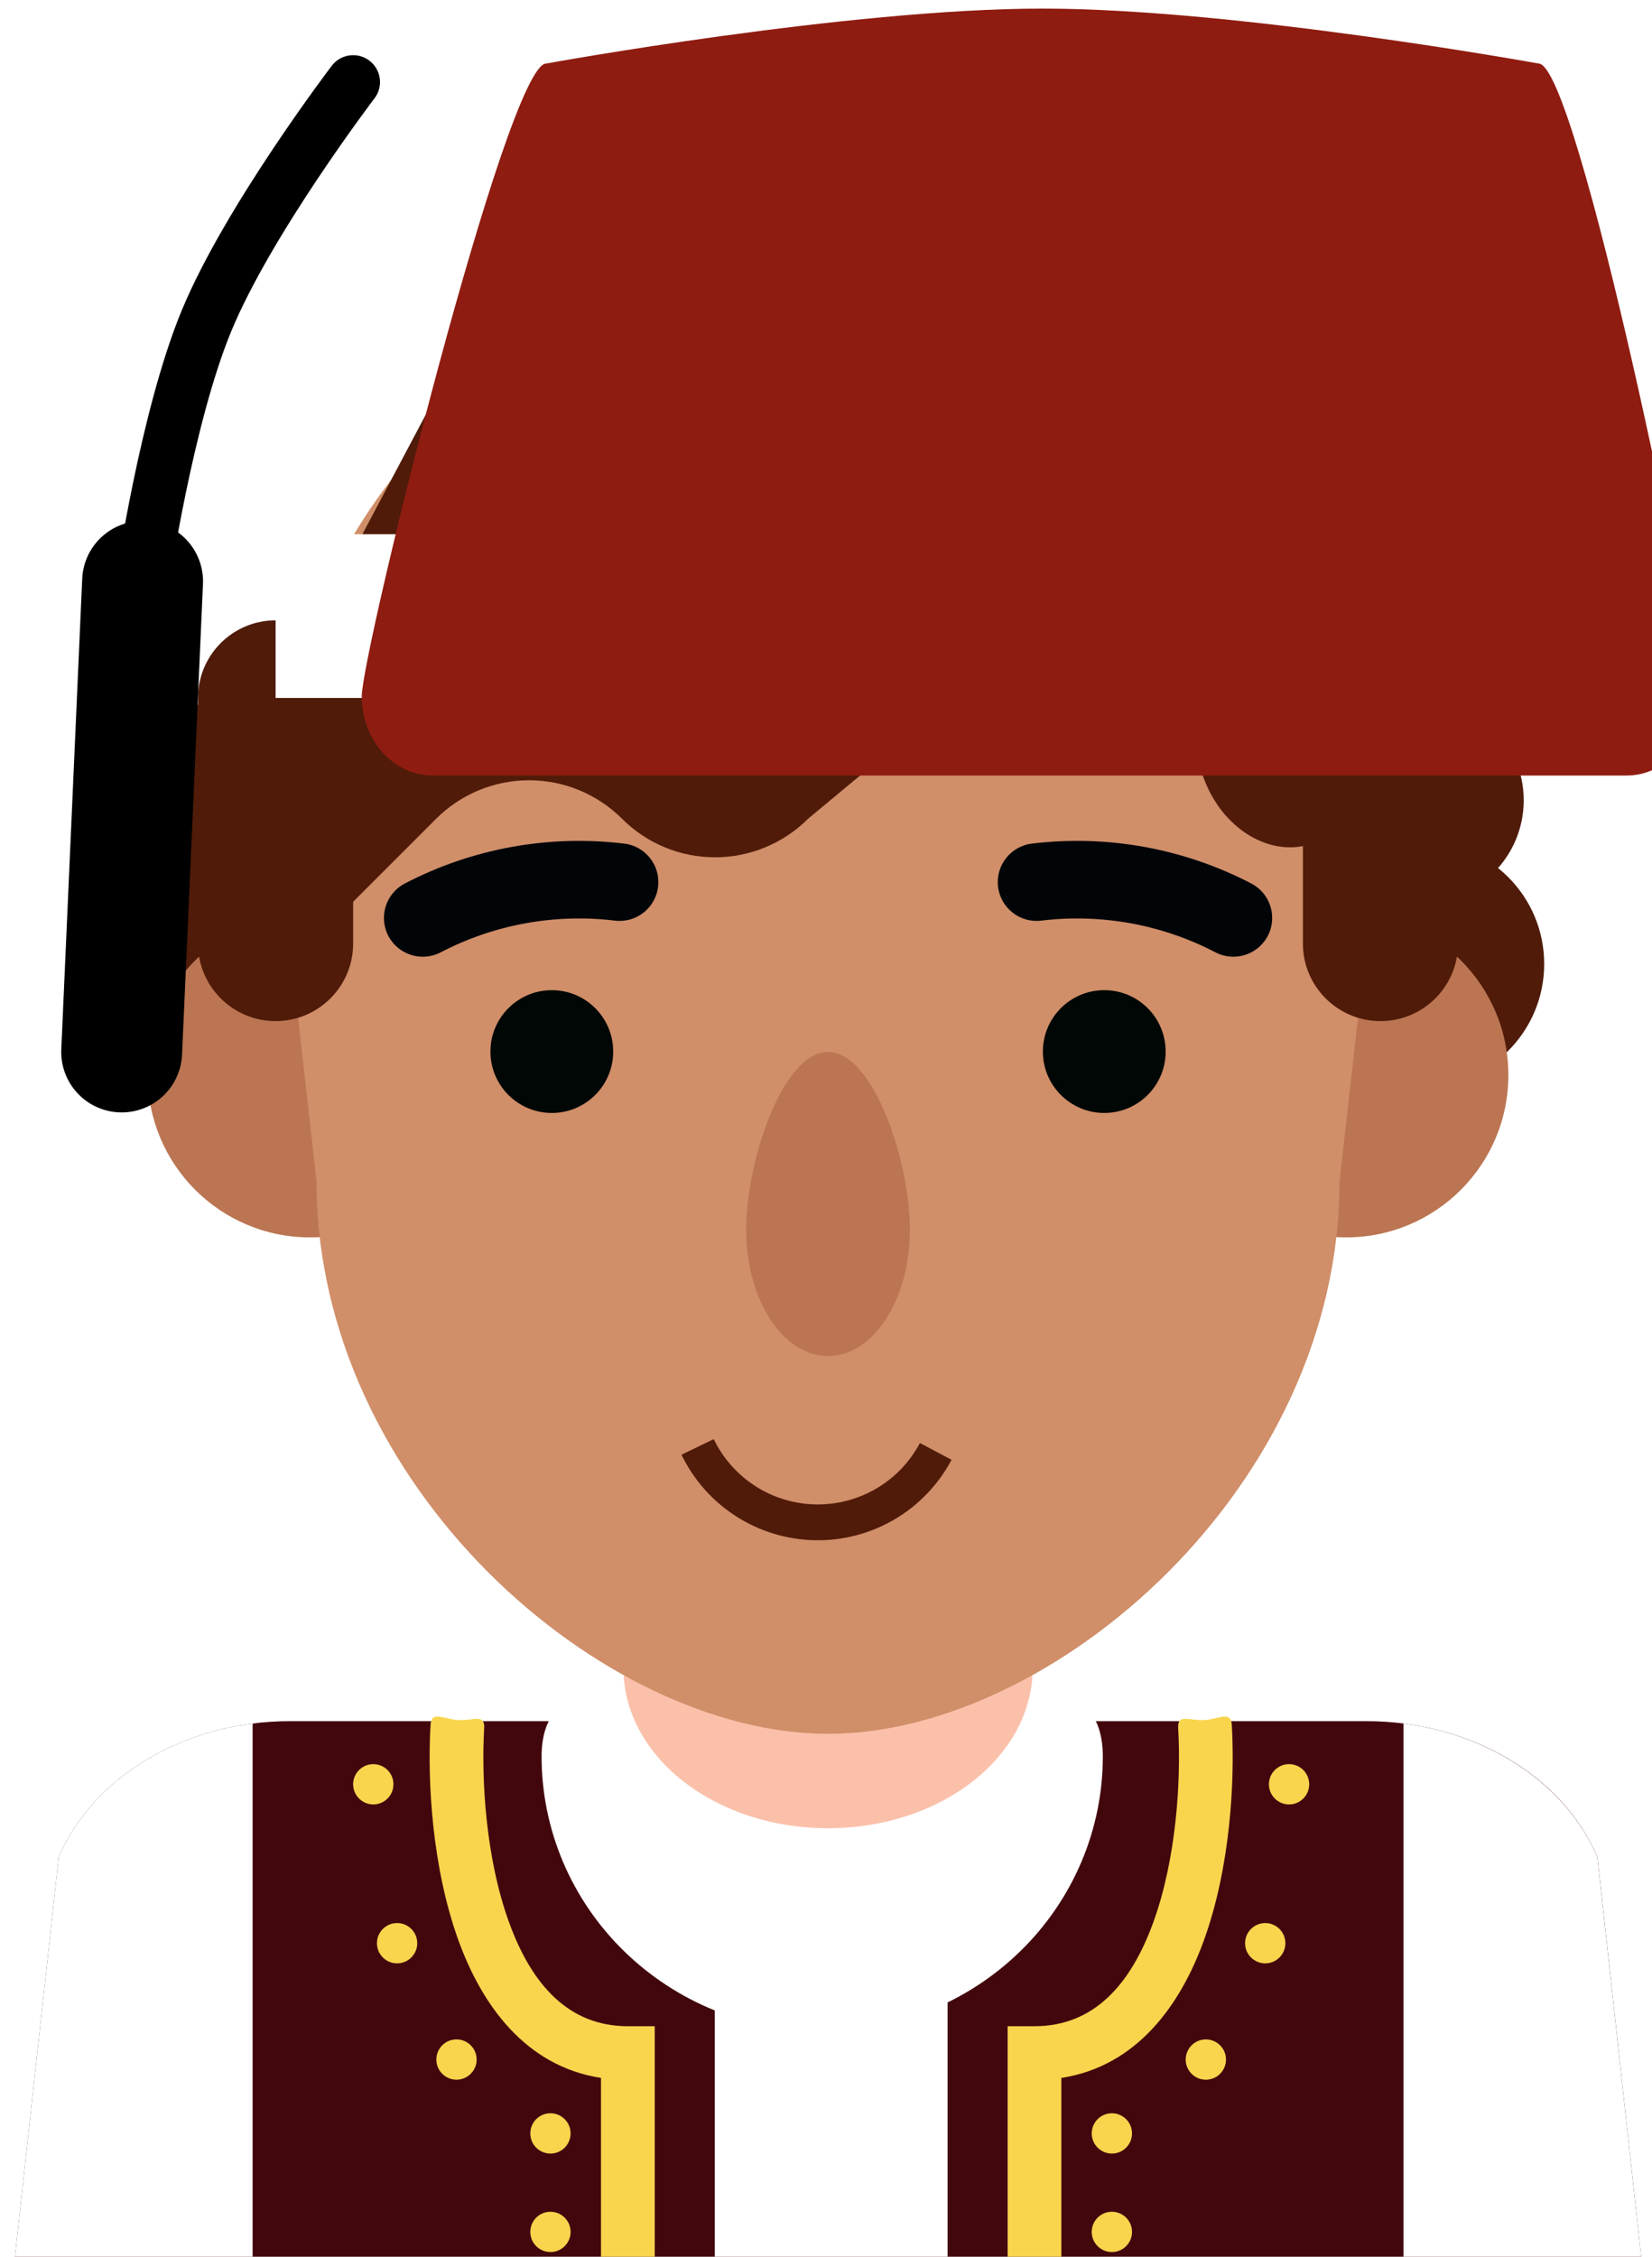 <svg width="123" height="168" viewBox="0 0 123 168" fill="none" xmlns="http://www.w3.org/2000/svg">
<path d="M105.832 80.902C110.88 80.902 114.973 76.81 114.973 71.761C114.973 66.713 110.88 62.621 105.832 62.621C100.784 62.621 96.691 66.713 96.691 71.761C96.691 76.81 100.784 80.902 105.832 80.902Z" fill="#501B09"/>
<path d="M105.832 67.191C110.039 67.191 113.449 63.781 113.449 59.574C113.449 55.367 110.039 51.957 105.832 51.957C101.625 51.957 98.215 55.367 98.215 59.574C98.215 63.781 101.625 67.191 105.832 67.191Z" fill="#501B09"/>
<path d="M100.225 92.115C106.897 92.115 112.306 86.706 112.306 80.034C112.306 73.362 106.897 67.953 100.225 67.953C93.553 67.953 88.144 73.362 88.144 80.034C88.144 86.706 93.553 92.115 100.225 92.115Z" fill="#BB7552"/>
<path d="M61.654 169.261C84.027 169.289 105.278 169.261 122.333 169.261L118.936 138.244C116.331 132.151 109.46 128.129 101.736 128.129H21.573C13.849 128.129 6.978 132.181 4.373 138.244L0.973 169.261C21.573 169.261 39.282 169.289 61.654 169.261Z" fill="#42070D"/>
<path d="M82.111 130.764C82.111 136.191 79.91 141.395 75.991 145.232C72.073 149.068 66.759 151.224 61.218 151.224C55.676 151.224 50.362 149.068 46.444 145.232C42.526 141.395 40.324 136.191 40.324 130.764C40.324 123.147 49.659 125.813 61.218 125.813C72.777 125.813 82.111 123.071 82.111 130.764Z" fill="white"/>
<path d="M53.219 169.59C58.909 173.086 64.838 173.215 70.551 169.967V131.328H53.219V169.59Z" fill="white"/>
<path fill-rule="evenodd" clip-rule="evenodd" d="M18.809 128.303C12.246 129.14 6.663 132.916 4.373 138.244L0.973 169.261C7.108 169.261 12.987 169.264 18.809 169.267L18.809 128.303Z" fill="white"/>
<path fill-rule="evenodd" clip-rule="evenodd" d="M104.496 128.303C111.058 129.14 116.642 132.916 118.931 138.244L122.332 169.261C116.197 169.261 110.318 169.264 104.496 169.267L104.496 128.303Z" fill="white"/>
<path fill-rule="evenodd" clip-rule="evenodd" d="M61.652 101.849C70.066 101.849 76.887 107.183 76.887 113.762V124.186C76.887 130.766 70.066 136.099 61.652 136.099C53.239 136.099 46.418 130.766 46.418 124.186V113.762C46.418 107.183 53.239 101.849 61.652 101.849Z" fill="#FBC0AA"/>
<path d="M17.473 80.902C22.521 80.902 26.613 76.81 26.613 71.761C26.613 66.713 22.521 62.621 17.473 62.621C12.424 62.621 8.332 66.713 8.332 71.761C8.332 76.81 12.424 80.902 17.473 80.902Z" fill="#501B09"/>
<path d="M17.473 67.191C21.68 67.191 25.09 63.781 25.09 59.574C25.09 55.367 21.68 51.957 17.473 51.957C13.266 51.957 9.855 55.367 9.855 59.574C9.855 63.781 13.266 67.191 17.473 67.191Z" fill="#501B09"/>
<path d="M23.077 92.115C29.749 92.115 35.158 86.706 35.158 80.034C35.158 73.362 29.749 67.953 23.077 67.953C16.405 67.953 10.996 73.362 10.996 80.034C10.996 86.706 16.405 92.115 23.077 92.115Z" fill="#BB7552"/>
<path d="M61.652 129.073C44.895 129.073 23.566 110.655 23.566 87.94L20.52 60.899C20.52 49.99 24.853 39.528 32.567 31.814C40.281 24.1 50.743 19.767 61.652 19.767C72.561 19.767 83.024 24.1 90.738 31.814C98.451 39.528 102.785 49.99 102.785 60.899L99.738 87.94C99.738 110.655 78.41 129.073 61.652 129.073Z" fill="#D08E69"/>
<path d="M82.219 82.852C84.743 82.852 86.789 80.806 86.789 78.282C86.789 75.758 84.743 73.711 82.219 73.711C79.695 73.711 77.648 75.758 77.648 78.282C77.648 80.806 79.695 82.852 82.219 82.852Z" fill="#010705"/>
<path d="M41.086 82.852C43.61 82.852 45.656 80.806 45.656 78.282C45.656 75.758 43.61 73.711 41.086 73.711C38.562 73.711 36.516 75.758 36.516 78.282C36.516 80.806 38.562 82.852 41.086 82.852Z" fill="#010705"/>
<path fill-rule="evenodd" clip-rule="evenodd" d="M30.14 65.772C35.162 63.157 40.856 62.121 46.477 62.801C48.06 62.992 49.189 64.431 48.997 66.014C48.806 67.598 47.367 68.726 45.783 68.535C41.319 67.995 36.797 68.818 32.809 70.895C31.394 71.632 29.65 71.082 28.913 69.668C28.176 68.253 28.726 66.509 30.14 65.772Z" fill="#010508"/>
<path fill-rule="evenodd" clip-rule="evenodd" d="M90.499 70.895C86.511 68.818 81.988 67.995 77.524 68.535C75.941 68.726 74.502 67.598 74.31 66.014C74.119 64.431 75.247 62.992 76.831 62.801C82.451 62.121 88.146 63.157 93.167 65.772C94.582 66.509 95.131 68.253 94.394 69.668C93.657 71.082 91.913 71.632 90.499 70.895Z" fill="#010508"/>
<path fill-rule="evenodd" clip-rule="evenodd" d="M20.518 46.181C23.708 46.181 26.294 48.767 26.294 51.957V70.238C26.294 73.428 23.708 76.014 20.518 76.014C17.328 76.014 14.742 73.428 14.742 70.238V51.957C14.742 48.767 17.328 46.181 20.518 46.181Z" fill="#501B09"/>
<path fill-rule="evenodd" clip-rule="evenodd" d="M102.784 46.181C105.974 46.181 108.56 48.767 108.56 51.957V70.238C108.56 73.428 105.974 76.014 102.784 76.014C99.594 76.014 97.008 73.428 97.008 70.238V51.957C97.008 48.767 99.594 46.181 102.784 46.181Z" fill="#501B09"/>
<path d="M18.626 55.537L11.704 67.875C13.54 69.711 16.03 70.742 18.626 70.742C21.223 70.742 23.713 69.711 25.549 67.875L32.471 60.953C34.307 59.117 36.797 58.085 39.394 58.085C41.99 58.085 44.48 59.117 46.316 60.953C48.152 62.789 50.642 63.82 53.238 63.82C55.835 63.82 58.325 62.789 60.161 60.953L77.648 46.422L35.932 22.88L18.626 55.537Z" fill="#501B09"/>
<path d="M74.593 44.618L67.719 50.145C68.378 51.98 69.605 53.526 71.129 54.443C72.653 55.36 74.35 55.573 75.846 55.035L81.486 53.007C82.982 52.469 84.679 52.682 86.203 53.599C87.727 54.516 88.954 56.062 89.614 57.897C90.273 59.731 91.5 61.277 93.024 62.194C94.548 63.111 96.245 63.324 97.741 62.786L111.316 59.574L92.191 29.63L74.593 44.618Z" fill="#501B09"/>
<path d="M102.785 39.769H20.52V51.957H102.785V39.769Z" fill="white"/>
<g filter="url(#filter0_i_10451_32763)">
<path fill-rule="evenodd" clip-rule="evenodd" d="M11.934 51.838C11.934 48.582 22.756 4.73 25.665 4.73C25.665 4.73 48.144 0.64 62.609 0.64C77.074 0.64 99.554 4.73 99.554 4.73C102.463 4.73 111.376 48.582 111.376 51.838C111.376 55.094 109.018 57.733 106.109 57.733H17.201C14.292 57.733 11.934 55.094 11.934 51.838Z" fill="#8F1C11"/>
</g>
<path d="M67.746 91.566C67.746 96.746 65.019 100.951 61.652 100.951C58.285 100.951 55.559 96.761 55.559 91.566C55.559 86.371 58.285 78.312 61.652 78.312C65.019 78.312 67.746 86.386 67.746 91.566Z" fill="#BB7552"/>
<path d="M70.848 108.674C69.871 110.514 68.404 112.048 66.608 113.104C64.813 114.161 62.76 114.699 60.677 114.66C58.594 114.62 56.563 114.004 54.809 112.88C53.055 111.757 51.647 110.169 50.74 108.293L53.141 107.133C53.833 108.565 54.908 109.777 56.247 110.636C57.587 111.494 59.137 111.964 60.728 111.994C62.318 112.024 63.885 111.613 65.256 110.806C66.627 110 67.748 108.829 68.493 107.424L70.848 108.674Z" fill="#501B09"/>
<path d="M26.293 6.107C26.293 6.107 18.485 16.36 15.371 23.892C12.392 31.096 10.617 43.279 10.617 43.279" stroke="black" stroke-width="4" stroke-linecap="round"/>
<path d="M9.059 78.312L10.617 43.279" stroke="black" stroke-width="9" stroke-linecap="round"/>
<path fill-rule="evenodd" clip-rule="evenodd" d="M34.116 128.046C35.219 128.109 36.111 127.541 36.048 128.644C35.825 132.534 36.178 138.319 37.88 143.045C39.587 147.789 42.366 150.838 46.747 150.838H48.747V169.406C48.747 170.51 47.851 171.406 46.747 171.406C45.642 171.406 44.747 170.51 44.747 169.406V154.688C39.105 153.811 35.858 149.239 34.116 144.4C32.172 138.997 31.813 132.628 32.055 128.415C32.118 127.312 33.013 127.982 34.116 128.046Z" fill="#F8D54D"/>
<circle cx="27.793" cy="132.828" r="1.5" fill="#F8D54D"/>
<circle cx="29.566" cy="144.658" r="1.5" fill="#F8D54D"/>
<circle cx="33.988" cy="153.319" r="1.5" fill="#F8D54D"/>
<circle cx="40.984" cy="158.818" r="1.5" fill="#F8D54D"/>
<circle cx="40.984" cy="166.15" r="1.5" fill="#F8D54D"/>
<path fill-rule="evenodd" clip-rule="evenodd" d="M89.653 128.046C88.551 128.109 87.658 127.541 87.721 128.644C87.945 132.534 87.591 138.319 85.89 143.045C84.182 147.789 81.404 150.838 77.023 150.838H75.023V169.406C75.023 170.51 75.918 171.406 77.023 171.406C78.127 171.406 79.023 170.51 79.023 169.406V154.688C84.664 153.811 87.912 149.239 89.653 144.4C91.598 138.997 91.956 132.628 91.715 128.415C91.651 127.312 90.756 127.982 89.653 128.046Z" fill="#F8D54D"/>
<circle cx="1.5" cy="1.5" r="1.5" transform="matrix(-1 0 0 1 97.477 131.328)" fill="#F8D54D"/>
<circle cx="1.5" cy="1.5" r="1.5" transform="matrix(-1 0 0 1 95.703 143.159)" fill="#F8D54D"/>
<circle cx="1.5" cy="1.5" r="1.5" transform="matrix(-1 0 0 1 91.281 151.82)" fill="#F8D54D"/>
<circle cx="1.5" cy="1.5" r="1.5" transform="matrix(-1 0 0 1 84.285 157.318)" fill="#F8D54D"/>
<circle cx="1.5" cy="1.5" r="1.5" transform="matrix(-1 0 0 1 84.285 164.65)" fill="#F8D54D"/>
<defs>
<filter id="filter0_i_10451_32763" x="11.934" y="0.64" width="99.441" height="57.093" filterUnits="userSpaceOnUse" color-interpolation-filters="sRGB">
<feFlood flood-opacity="0" result="BackgroundImageFix"/>
<feBlend mode="normal" in="SourceGraphic" in2="BackgroundImageFix" result="shape"/>
<feColorMatrix in="SourceAlpha" type="matrix" values="0 0 0 0 0 0 0 0 0 0 0 0 0 0 0 0 0 0 127 0" result="hardAlpha"/>
<feOffset dx="15"/>
<feComposite in2="hardAlpha" operator="arithmetic" k2="-1" k3="1"/>
<feColorMatrix type="matrix" values="0 0 0 0 0 0 0 0 0 0 0 0 0 0 0 0 0 0 0.15 0"/>
<feBlend mode="normal" in2="shape" result="effect1_innerShadow_10451_32763"/>
</filter>
</defs>
</svg>
